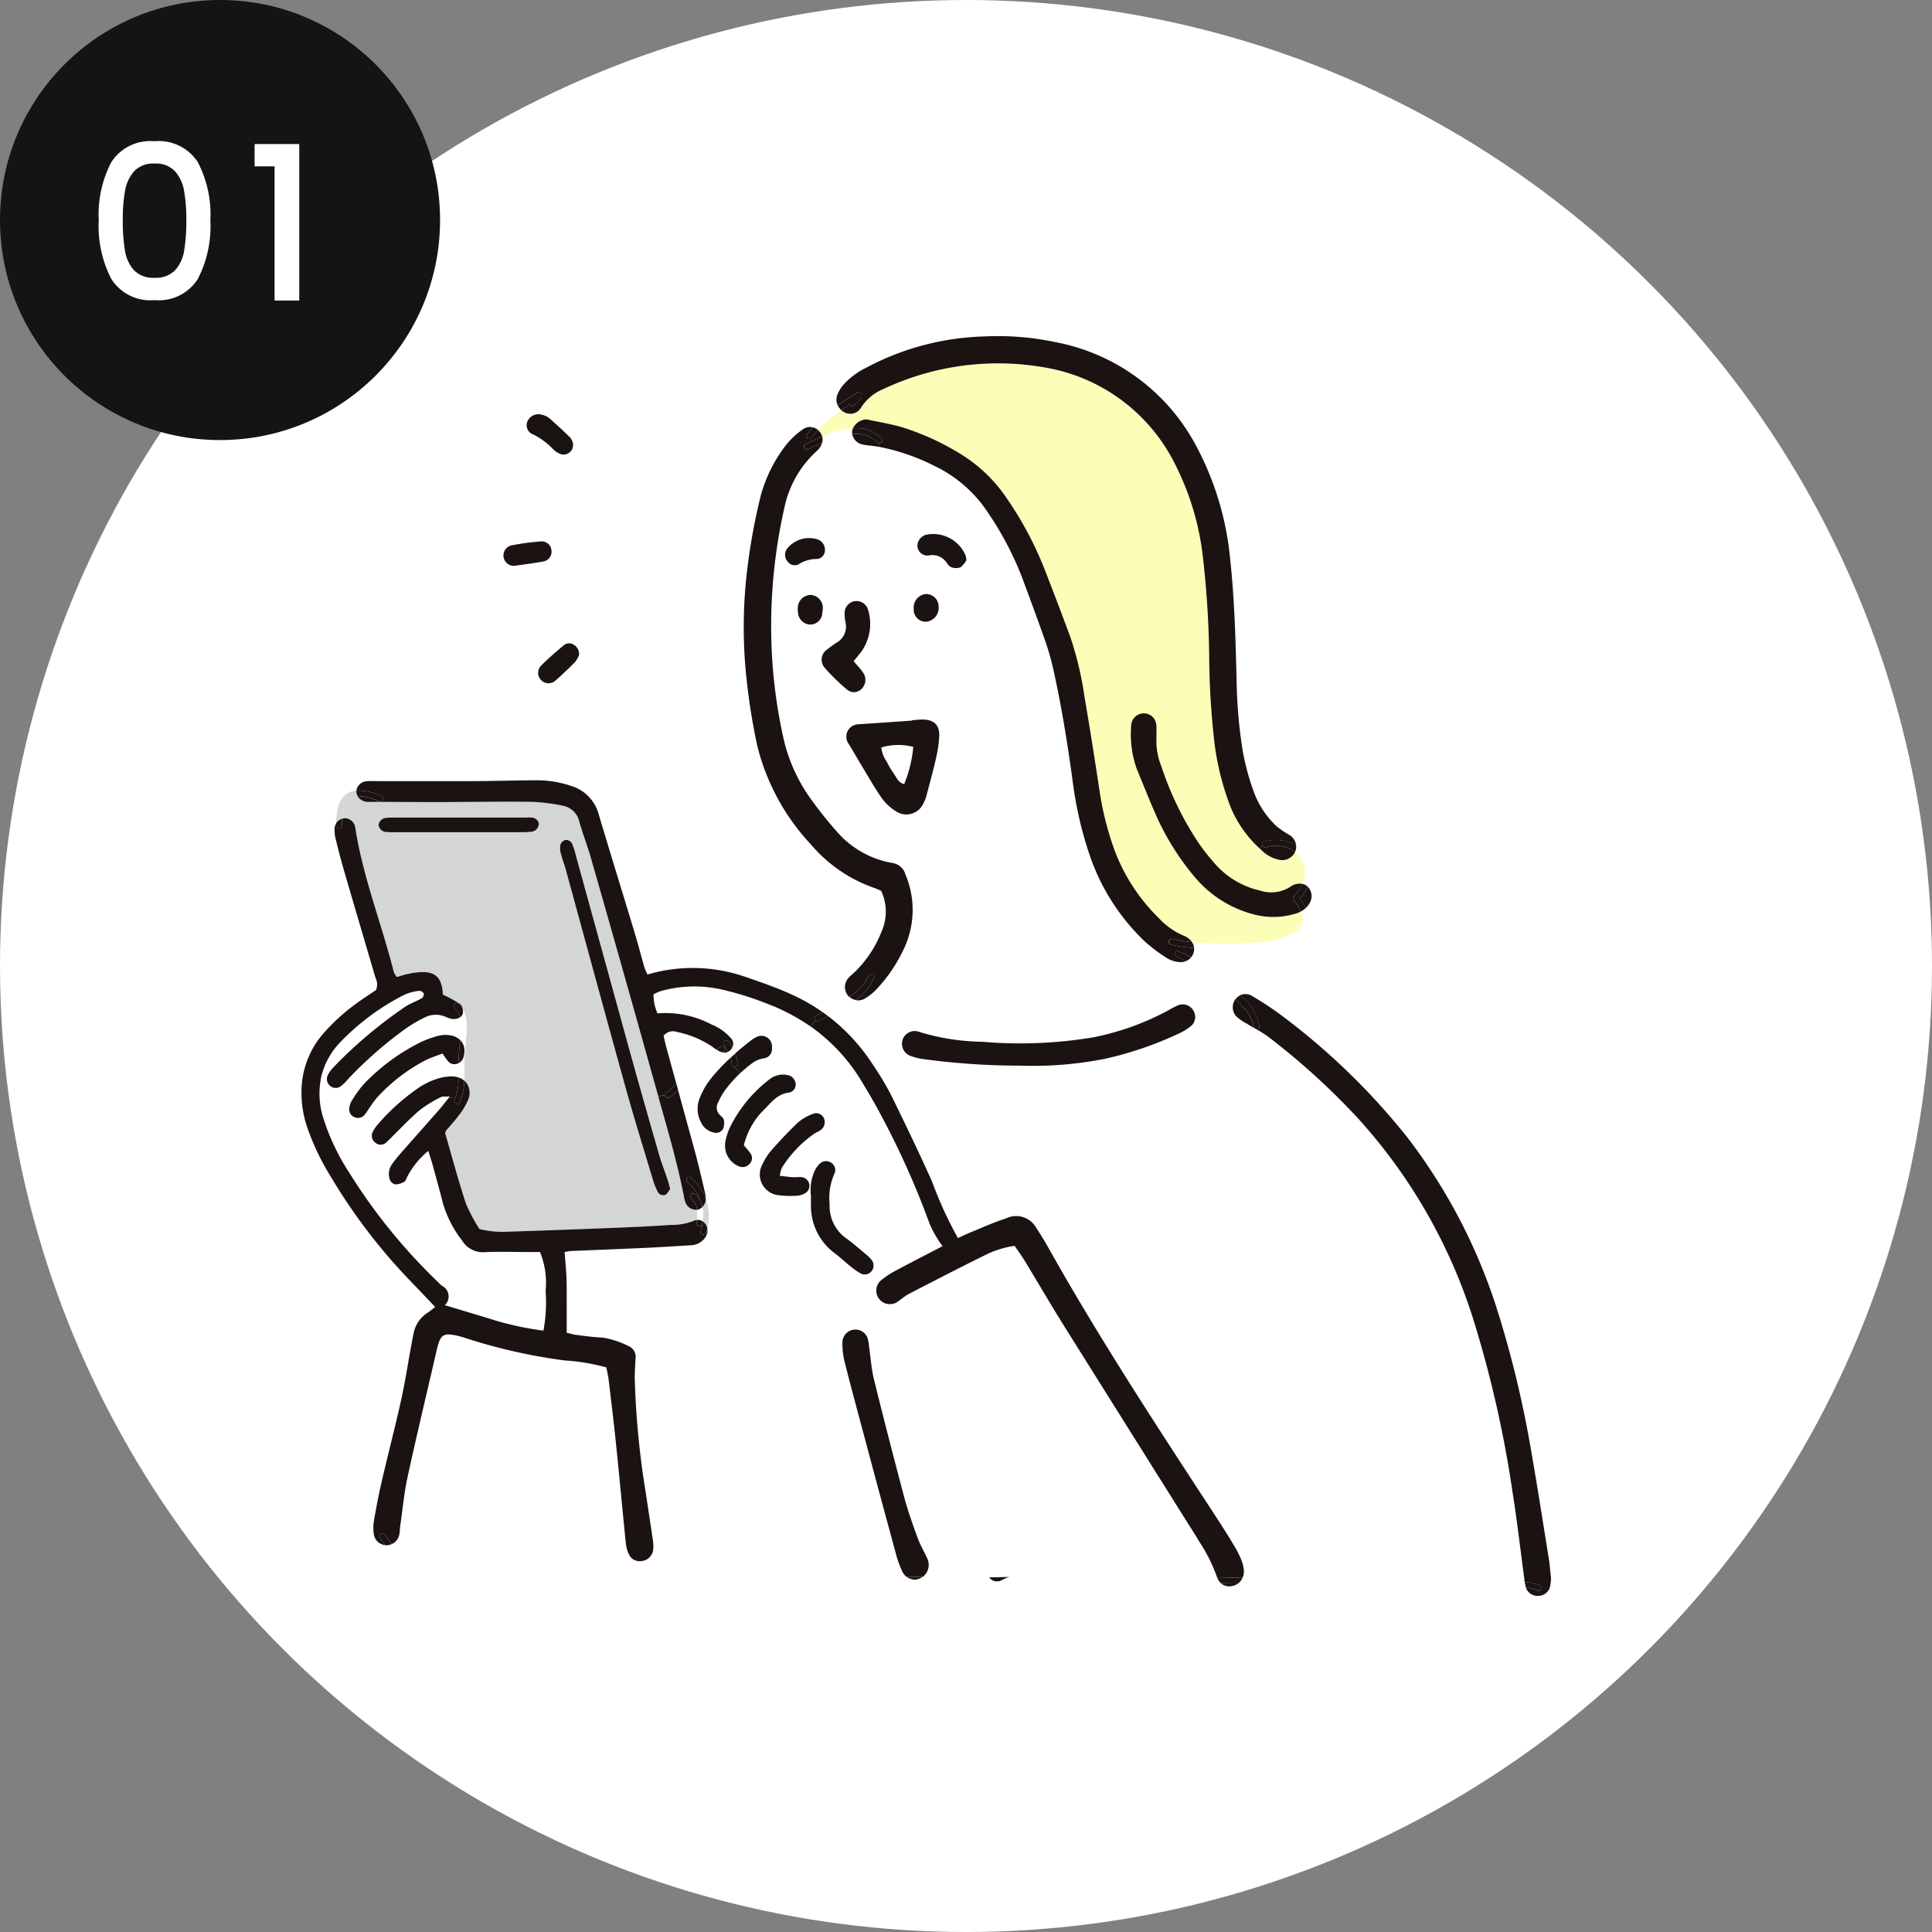 <svg xmlns="http://www.w3.org/2000/svg" xmlns:xlink="http://www.w3.org/1999/xlink" width="180" height="180" viewBox="0 0 180 180">
  <rect x="0" y="0" width="180" height="180" fill="#808080" stroke="none"/>
  <defs>
    <clipPath id="clip-path">
      <rect id="長方形_2010" data-name="長方形 2010" width="116.426" height="117.37" fill="none"/>
    </clipPath>
  </defs>
  <g id="グループ_7847" data-name="グループ 7847" transform="translate(-127.742 -5999)">
    <circle id="楕円形_51" data-name="楕円形 51" cx="90" cy="90" r="90" transform="translate(127.742 5999)" fill="#fff"/>
    <g id="グループ_7736" data-name="グループ 7736" transform="translate(155.825 6030.315)">
      <g id="グループ_7735" data-name="グループ 7735" clip-path="url(#clip-path)">
        <path id="パス_4359" data-name="パス 4359" d="M401.369,64.924a2.331,2.331,0,0,1,.132,2.346.991.991,0,0,0-.143-.023,1.489,1.489,0,0,0-.936.25,3.309,3.309,0,0,1-2.9.386,7.859,7.859,0,0,1-3.958-2.249,20.786,20.786,0,0,1-1.714-2.13,29.451,29.451,0,0,1-3.516-7.238,6.087,6.087,0,0,1-.444-2.554c0-.461,0-.8,0-1.133a1.346,1.346,0,0,0-.039-.285,1.143,1.143,0,0,0-1.135-.92,1.167,1.167,0,0,0-1.147.909,1.9,1.9,0,0,0-.047.428,9.658,9.658,0,0,0,.53,3.83c.663,1.6,1.29,3.21,2.006,4.781a24.257,24.257,0,0,0,3.326,5.214A10.677,10.677,0,0,0,397,70.115a7.086,7.086,0,0,0,3.842-.081,2.522,2.522,0,0,0,.505-.2,1.413,1.413,0,0,1-.362,1.778,7.1,7.1,0,0,1-3.765,1.1,29.828,29.828,0,0,1-4.7.057c-.435-.024-.88-.049-1.322-.088a1.645,1.645,0,0,0-.742-.582,6.657,6.657,0,0,1-2.346-1.647,17.366,17.366,0,0,1-4.19-6.5,28.69,28.69,0,0,1-1.328-5.314c-.446-2.95-.909-5.9-1.414-8.839a31.037,31.037,0,0,0-1.293-5.474c-.8-2.168-1.622-4.325-2.46-6.479a32.673,32.673,0,0,0-3.547-6.6,13.971,13.971,0,0,0-4.386-4.127,23.869,23.869,0,0,0-5.109-2.341c-1.141-.358-2.337-.538-3.508-.8a1.482,1.482,0,0,0-1.266.842,9.137,9.137,0,0,0-2.865.758,1.138,1.138,0,0,0-.24-.454,1.2,1.2,0,0,0-.136-.138,14.7,14.7,0,0,1,2.153-1.864,1.256,1.256,0,0,0,.254.181,1.166,1.166,0,0,0,1.622-.462,4.467,4.467,0,0,1,2.083-1.7,25.022,25.022,0,0,1,14.758-2.037,16.625,16.625,0,0,1,12.426,9.132,25.194,25.194,0,0,1,2.529,8.383,90.182,90.182,0,0,1,.607,9.214,74.139,74.139,0,0,0,.519,8.5,25.1,25.1,0,0,0,1.514,5.852,10.866,10.866,0,0,0,2.63,3.731c.073.072.149.143.223.213a3.309,3.309,0,0,0,1.63.885A1.326,1.326,0,0,0,400.8,64.3a2.72,2.72,0,0,1,.571.621" transform="translate(-308.226 -16.228)" fill="#fbfeb6"/>
        <path id="パス_4360" data-name="パス 4360" d="M402.9,282.2a12.1,12.1,0,0,1-.847,3.472c-.57-.146-.72-.64-.985-1.006a7.872,7.872,0,0,1-.654-1.11,2.706,2.706,0,0,1-.493-1.3,5.582,5.582,0,0,1,2.979-.053" transform="translate(-345.895 -243.923)" fill="#fff"/>
        <path id="パス_4361" data-name="パス 4361" d="M60.007,355.023a1.043,1.043,0,0,0,1.086.7,3.983,3.983,0,0,1-.014.951,1.024,1.024,0,0,0-.332.1,5.6,5.6,0,0,1-2.115.371c-1.729.12-3.461.2-5.193.267q-4.979.2-9.96.361a8.959,8.959,0,0,1-2.656-.242,15.074,15.074,0,0,1-1.268-2.382c-.72-2.188-1.313-4.417-1.932-6.548a1.067,1.067,0,0,1,.078-.235c.4-.48.832-.936,1.2-1.44a6.172,6.172,0,0,0,.875-1.472A1.556,1.556,0,0,0,39.4,343.7c.007-.226,0-.455,0-.692a19.084,19.084,0,0,1,.057-1.967l.024-.349c.085-1.2.373-2.6-.223-3.678a.724.724,0,0,0-.224-.449,14.87,14.87,0,0,0-1.624-.882c-.012-.15-.016-.292-.035-.432-.157-1.139-.655-1.637-1.774-1.671a6.694,6.694,0,0,0-1.421.174c-.363.068-.716.194-1.062.292a2.22,2.22,0,0,1-.272-.45c-1.141-4.519-2.9-8.872-3.6-13.507a1,1,0,0,0-1.017-.838.914.914,0,0,0-.209.041,2.389,2.389,0,0,1,.765-1.886,1.312,1.312,0,0,1,.671-.23,1.155,1.155,0,0,0,.932.543c.143.012.288,0,.432,0l.8,0c1.8.008,3.608.02,5.411.018,2.889-.005,5.779-.055,8.668-.022a17.171,17.171,0,0,1,2.854.354,1.922,1.922,0,0,1,1.574,1.5c.327,1.156.767,2.282,1.1,3.438q3.064,10.76,6.087,21.528c.057.205.115.411.173.617.867,3.081,1.772,6.156,2.39,9.3a3.384,3.384,0,0,0,.138.559m-1.42-1.254c-.1-.347-.162-.627-.253-.9-.258-.774-.561-1.536-.785-2.319q-1.433-4.987-2.827-9.984-2.466-8.887-4.9-17.784a7.053,7.053,0,0,0-.394-1.229.69.69,0,0,0-.569-.3.722.722,0,0,0-.492.432,1.691,1.691,0,0,0,.034.839c.127.512.326,1.005.465,1.514,1.856,6.764,3.688,13.534,5.567,20.291.811,2.915,1.71,5.8,2.581,8.7a6.474,6.474,0,0,0,.44,1.06.56.56,0,0,0,.755.2,2.325,2.325,0,0,0,.38-.523M46.112,320.3a.871.871,0,0,0,.239-.612.788.788,0,0,0-.45-.467,2,2,0,0,0-.711-.034q-3.094,0-6.19,0h0q-2.95,0-5.9,0c-.336,0-.674-.007-1.006.027a.774.774,0,0,0-.674.648.742.742,0,0,0,.65.661,6.358,6.358,0,0,0,.719.024q5.973,0,11.948,0a6.093,6.093,0,0,0,.86-.038.875.875,0,0,0,.516-.211" transform="translate(-24.231 -274.329)" fill="#d4d5d5"/>
        <path id="パス_4362" data-name="パス 4362" d="M14.323,459.465a.761.761,0,0,0-.07.22l-.536-.1a6.914,6.914,0,0,1,1.639-3.06,22.146,22.146,0,0,1,6.1-4.556,4.48,4.48,0,0,1,1.381-.366.524.524,0,0,1,.434.257.5.5,0,0,1-.205.44c-.5.286-1.063.47-1.536.79a42.142,42.142,0,0,0-6.719,5.675,2.825,2.825,0,0,0-.49.7" transform="translate(-11.863 -390.593)" fill="#fff"/>
        <path id="パス_4363" data-name="パス 4363" d="M13.152,473.948a.819.819,0,0,0,.334.808.806.806,0,0,0,.95,0,4.254,4.254,0,0,0,.615-.6,36.93,36.93,0,0,1,5.536-4.843,12.428,12.428,0,0,1,1.617-.942,2.26,2.26,0,0,1,1.955-.1,3.589,3.589,0,0,0,.54.195,1.337,1.337,0,0,0,.428.016.848.848,0,0,0,.4-.146,6.229,6.229,0,0,1,.032,2.11,1.732,1.732,0,0,0-1.021-.45,2.619,2.619,0,0,0-.994.054,9.442,9.442,0,0,0-1.618.574,19.015,19.015,0,0,0-5.309,3.89,10.427,10.427,0,0,0-1.177,1.62,1.7,1.7,0,0,0-.215.673.782.782,0,0,0,.462.816.8.8,0,0,0,.928-.169,5.12,5.12,0,0,0,.417-.578,10.359,10.359,0,0,1,.854-1.151,16.425,16.425,0,0,1,4.433-3.391c.5-.253,1.048-.42,1.587-.632.195.272.32.47.469.648a.783.783,0,0,0,.886.312.964.964,0,0,0,.127-.053c-.007.162-.009.323-.008.485,0,.284.011.559.012.832a1.992,1.992,0,0,0-.625-.1,4.709,4.709,0,0,0-1.545.29,6.828,6.828,0,0,0-1.543.777,20.047,20.047,0,0,0-3.851,3.47,3.18,3.18,0,0,0-.458.728.8.8,0,0,0,.274.905.749.749,0,0,0,.935.059,7.127,7.127,0,0,0,.62-.594c.862-.837,1.686-1.722,2.6-2.5a11.713,11.713,0,0,1,1.959-1.2c.168-.093.416-.038.835-.062l-.078.1c-.385.481-.654.835-.946,1.168-1.175,1.339-2.363,2.667-3.538,4.007a12.439,12.439,0,0,0-.809,1.014,1.541,1.541,0,0,0-.251,1.37.678.678,0,0,0,.608.539,1.728,1.728,0,0,0,.773-.255c.108-.057.173-.228.223-.361a7.616,7.616,0,0,1,2.009-2.507c.178.573.3.933.4,1.3.33,1.206.667,2.411.973,3.624a10.568,10.568,0,0,0,1.783,3.439,2.248,2.248,0,0,0,2.068,1.074c1.248-.065,2.5-.015,3.754-.015h1.425a7.569,7.569,0,0,1,.524,3.608,14.35,14.35,0,0,1-.205,3.712,27.171,27.171,0,0,1-4.585-.977c-1.513-.467-3.03-.916-4.6-1.389a1.111,1.111,0,0,0-.286-1.818,3.109,3.109,0,0,1-.312-.3,52.7,52.7,0,0,1-8.273-10.173,20.847,20.847,0,0,1-2.471-5.2,7.533,7.533,0,0,1-.169-3.815Z" transform="translate(-10.763 -404.855)" fill="#fff"/>
        <path id="パス_4364" data-name="パス 4364" d="M85.535,709.692l-.005.339c-1.794-.028-3.589-.02-5.384.047-2.137.081-4.273.179-6.412.151-1.563-.019-3.126-.155-4.689-.215-2.26-.084-4.987-.226-6.618-1.921a1.218,1.218,0,0,0,.671-.82c.066-.278.058-.573.1-.858.22-1.524.361-3.065.686-4.566.815-3.762,1.716-7.5,2.583-11.254.086-.374.163-.753.277-1.12.251-.815.536-1,1.381-.862a8.067,8.067,0,0,1,1.256.326,51.468,51.468,0,0,0,9.14,2.053,19.082,19.082,0,0,1,3.877.647c.073.374.166.742.211,1.117.235,1.959.477,3.917.679,5.882.32,3.111.605,6.227.924,9.34a3.208,3.208,0,0,0,.3,1.1,1.085,1.085,0,0,0,1.024.615m-4.263-7.851a1.02,1.02,0,0,0,1.048-1.111c-.112-.158-.244-.509-.5-.667a4.23,4.23,0,0,0-1.324-.534c-1.78-.392-3.572-.732-5.356-1.107-2.3-.482-4.7-.217-6.954-1.027a.946.946,0,0,0-1.008.4.919.919,0,0,0,.109,1.187,2.886,2.886,0,0,0,1.121.585,12.707,12.707,0,0,0,2,.213,39.324,39.324,0,0,1,10.308,1.9,2.613,2.613,0,0,0,.55.155" transform="translate(-53.993 -595.557)" fill="#fff"/>
        <path id="パス_4365" data-name="パス 4365" d="M204.745,465.835a4.4,4.4,0,0,0-.3,2.242c0,.4-.005.642,0,.882a5.472,5.472,0,0,0,2.242,4.466c.5.371.952.808,1.44,1.2a7.328,7.328,0,0,0,.94.659.812.812,0,0,0,1.033-.219.834.834,0,0,0-.024-1.062,3.822,3.822,0,0,0-.516-.5c-.592-.492-1.167-1.007-1.789-1.455a3.691,3.691,0,0,1-1.593-3.219,5.657,5.657,0,0,1,.432-2.814.776.776,0,0,0-.25-1.017.837.837,0,0,0-1.064.03,2.287,2.287,0,0,0-.557.806m-.855,1.972a.775.775,0,0,0,.4-.844.807.807,0,0,0-.682-.654c-.281-.037-.573.02-.859,0-.366-.022-.732-.074-1.194-.125a2.688,2.688,0,0,1,.181-.753,11.045,11.045,0,0,1,3.054-3.2c.157-.107.349-.163.5-.271a.911.911,0,0,0,.37-1.127.794.794,0,0,0-1.083-.407,4.572,4.572,0,0,0-1.349.789c-.867.823-1.686,1.7-2.479,2.6a5.621,5.621,0,0,0-.844,1.328,1.943,1.943,0,0,0,1.454,2.835,9.072,9.072,0,0,0,1.859.05,1.659,1.659,0,0,0,.67-.223m-3.36-10.562a12.658,12.658,0,0,0-3.622,4.419,5.559,5.559,0,0,0-.435,1.365,2.091,2.091,0,0,0,1.2,2.248.875.875,0,0,0,1.052-.195.755.755,0,0,0,.045-1.043c-.159-.234-.358-.442-.57-.7a6.975,6.975,0,0,1,1.683-3.114c.751-.705,1.336-1.653,2.522-1.793a.756.756,0,0,0,.62-.847.907.907,0,0,0-.735-.783,2.04,2.04,0,0,0-1.757.443m-4.261,4.543a1.439,1.439,0,0,0,.063-.81c-.027-.162-.209-.311-.344-.443a.94.94,0,0,1-.188-1.182,6.959,6.959,0,0,1,.628-1.123,11.9,11.9,0,0,1,1.431-1.607,12.22,12.22,0,0,1,.993-.833,2.481,2.481,0,0,1,1.144-.539.875.875,0,0,0,.817-.993.987.987,0,0,0-1.452-.99,2.348,2.348,0,0,0-.486.3c-.513.395-1.014.8-1.5,1.228a5.321,5.321,0,0,0-.262-.562.743.743,0,0,0-.082-.824,4.781,4.781,0,0,0-1.86-1.332,9.123,9.123,0,0,0-5.017-1.027,4.243,4.243,0,0,1-.373-1.783,5.446,5.446,0,0,1,.647-.286,11.533,11.533,0,0,1,5.851-.122,28.974,28.974,0,0,1,4.258,1.355,18.179,18.179,0,0,1,3.84,2.032,16.936,16.936,0,0,1,4.854,5.248c.569.95,1.14,1.9,1.653,2.88a77.311,77.311,0,0,1,4.608,10.264,9.663,9.663,0,0,0,.809,1.514c.105.188.245.358.4.588-1.5.782-2.914,1.5-4.312,2.253a7.8,7.8,0,0,0-1.331.859,1.263,1.263,0,1,0,1.551,1.991c.322-.209.609-.478.948-.654,2.352-1.213,4.7-2.433,7.077-3.6a8.907,8.907,0,0,1,2.785-.88c.331.489.67.951.969,1.44,1.224,2.017,2.409,4.058,3.658,6.057q5.738,9.187,11.513,18.351c.359.57.729,1.133,1.069,1.717a15.279,15.279,0,0,1,1.616,3.214c.011.034.022.067.034.1-6.388-.143-12.779-.235-19.164-.039-.057,0-.112,0-.169,0a17.743,17.743,0,0,1,2.3-.555c3.107-.659,6.168-1.479,9.2-2.419a8.4,8.4,0,0,0,1.078-.4.928.928,0,0,0,.551-.933.918.918,0,0,0-1.089-.877,7.193,7.193,0,0,0-1.247.346,66.94,66.94,0,0,1-8.753,2.4c-.659.131-1.32.268-1.975.416a9.721,9.721,0,0,0-1.108.315,2.28,2.28,0,0,0-.624.353,1.038,1.038,0,0,0-.3,1.293.92.92,0,0,0,.068.11c-2.068.031-4.135.017-6.2-.03a1.4,1.4,0,0,0,.44-1.736c-.3-.654-.665-1.28-.91-1.953-.446-1.217-.883-2.442-1.217-3.693q-1.467-5.5-2.835-11.026c-.239-.971-.3-1.988-.446-2.984a5.308,5.308,0,0,0-.139-.845,1.21,1.21,0,0,0-2.353.3,6.86,6.86,0,0,0,.193,1.848c.585,2.329,1.216,4.647,1.837,6.968q1.455,5.428,2.925,10.853a9.487,9.487,0,0,0,.625,1.759,1.441,1.441,0,0,0,.367.47c-5.68-.163-11.358-.536-17.031-.816-2.595-.128-5.19-.247-7.785-.288l.005-.339a1.5,1.5,0,0,0,.186-.011,1.213,1.213,0,0,0,1.043-1.044,3.349,3.349,0,0,0-.023-.862c-.22-1.524-.461-3.045-.686-4.569a79.065,79.065,0,0,1-1.008-10.485c-.008-.623.041-1.248.069-1.872a1.09,1.09,0,0,0-.636-1.192,8.421,8.421,0,0,0-2.448-.8c-.816-.026-1.629-.148-2.442-.246-.27-.032-.535-.118-.882-.2,0-.878,0-1.691,0-2.5,0-.867.011-1.734-.022-2.6-.031-.8-.113-1.591-.176-2.426.276-.041.461-.084.647-.092,2.357-.1,4.714-.192,7.072-.3,1.347-.062,2.691-.161,4.038-.232a1.678,1.678,0,0,0,1.344-.73,1.134,1.134,0,0,0,.2-.8,4.859,4.859,0,0,0-.147-2.769c0-.031,0-.062,0-.095a3.117,3.117,0,0,0-.089-.569c-.292-1.217-.563-2.438-.89-3.646q-.788-2.92-1.6-5.836c.628-.555,1.248-1.119,1.874-1.675.443-.392.889-.781,1.341-1.159a4.447,4.447,0,0,1,.906-.685.826.826,0,0,0,.519-.053,3.873,3.873,0,0,1,.231.547,18.192,18.192,0,0,0-1.822,1.937,6.9,6.9,0,0,0-1.11,2,2.643,2.643,0,0,0,.188,2.088,1.677,1.677,0,0,0,1.2.942.731.731,0,0,0,.86-.366m32.32,23.551a.968.968,0,0,0,.767-1.065c-.061-.52-.546-.9-1.312-.876-.386.113-.944.253-1.487.439q-4.288,1.471-8.57,2.962a8.587,8.587,0,0,1-2.507.612,2.048,2.048,0,0,0-.815.249,1.011,1.011,0,0,0-.547,1.2.938.938,0,0,0,1.15.62,18.576,18.576,0,0,0,2.241-.524c3.7-1.19,7.389-2.407,11.08-3.619M207.925,500a.891.891,0,0,0-.523-1.066,4.931,4.931,0,0,0-1.4-.28c-3.461-.13-6.923-.234-10.384-.342a5.293,5.293,0,0,0-.865.027,1,1,0,0,0-.85.858.971.971,0,0,0,.667,1,4.84,4.84,0,0,0,1.136.138c1.828.046,3.655.074,4.843.1,2.371.1,4.1.177,5.83.25a5.577,5.577,0,0,0,.72.011.932.932,0,0,0,.825-.694m-4.46-15.223a.8.8,0,0,0,.485-.812.9.9,0,0,0-.625-.868,5.413,5.413,0,0,0-.994-.093q-2.8-.1-5.6-.194c-.574-.02-1.148-.045-1.722-.05a2.9,2.9,0,0,0-.711.068,1.016,1.016,0,0,0-.75.943.993.993,0,0,0,.77.92,4.642,4.642,0,0,0,.856.054c1.2.005,2.392,0,3.588,0v.126c1.2.038,2.392.095,3.588.105a3.186,3.186,0,0,0,1.11-.2" transform="translate(-156.979 -387.954)" fill="#fff"/>
        <path id="パス_4366" data-name="パス 4366" d="M360.818,116.429a2.448,2.448,0,0,0,1.225.349,1.218,1.218,0,0,0,.5-.09,20.577,20.577,0,0,1,3.319,2.375c.446.37.878.758,1.289,1.168a1.28,1.28,0,0,0,.112,1.637,5.183,5.183,0,0,0,.946.642c.22.136.444.265.67.393a.278.278,0,0,0,.259.147,9.6,9.6,0,0,1,1.155.742,66.1,66.1,0,0,1,8.319,7.578,50.321,50.321,0,0,1,10.69,18.639,105.752,105.752,0,0,1,3.674,16.168c.424,2.66.728,5.339,1.087,8.009.015.116.027.232.042.349-.7-.076-1.41-.086-2.114-.1-1.937-.031-3.877.02-5.815.019-4.451,0-8.9-.093-13.35-.193q-2.5-.057-5.01-.118a1.452,1.452,0,0,0,.124-.713,3.209,3.209,0,0,0-.243-.973,9.731,9.731,0,0,0-.65-1.287q-.78-1.3-1.609-2.571c-5.453-8.341-10.93-16.668-15.8-25.372-.188-.335-.392-.662-.595-.99-.125-.205-.251-.412-.393-.605a2.156,2.156,0,0,0-2.868-.977c-1.1.35-2.151.831-3.219,1.266-.436.177-.859.386-1.263.57a36.81,36.81,0,0,1-2.415-5.281c-1.227-2.718-2.514-5.41-3.832-8.086a27.535,27.535,0,0,0-1.711-2.842,17.837,17.837,0,0,0-4.126-4.466,15.971,15.971,0,0,0,2.545-1.5,1.191,1.191,0,0,0,.833-.124,4.854,4.854,0,0,0,1.124-.889,14.188,14.188,0,0,0,2.51-3.685,8.447,8.447,0,0,0,.19-7,1.487,1.487,0,0,0-1.219-1.078,8.844,8.844,0,0,1-5.18-2.929,37.7,37.7,0,0,1-2.426-3.046,15.437,15.437,0,0,1-2.569-5.763,47.894,47.894,0,0,1-1.091-8.586,50.085,50.085,0,0,1,1.2-12.765,9.865,9.865,0,0,1,2.818-5.108,4.844,4.844,0,0,0,.411-.405,1.438,1.438,0,0,0,.285-.551,9.029,9.029,0,0,1,2.808-.8,1.212,1.212,0,0,0,1.023.978,6.641,6.641,0,0,0,.715.1c.234.027.466.059.7.1a19.645,19.645,0,0,1,5.193,1.774,12.313,12.313,0,0,1,5.047,4.412,29.925,29.925,0,0,1,3.2,6.131c.7,1.9,1.409,3.789,2.076,5.7a23.759,23.759,0,0,1,.761,2.631c.773,3.43,1.329,6.9,1.807,10.381a35.3,35.3,0,0,0,1.649,7.161,20.017,20.017,0,0,0,5.014,7.835,14.464,14.464,0,0,0,2.183,1.645m26.047,53.931a.853.853,0,0,0,.215-.928.886.886,0,0,0-.727-.619,3.482,3.482,0,0,0-.428-.02H381.32v-.038c-.432,0-.866-.018-1.3,0q-4.6.209-9.2.432a1.617,1.617,0,0,0-.561.1,1.927,1.927,0,0,0-.593.388,1.03,1.03,0,0,0-.153,1.317.849.849,0,0,0,1.124.371,5.144,5.144,0,0,1,1.694-.253c.478-.031.958-.065,1.435-.1a48.7,48.7,0,0,1,9.771-.209,16.935,16.935,0,0,0,2.159.033,1.529,1.529,0,0,0,1.167-.473m-.873-18.057a1,1,0,0,0-.728-.96,3.29,3.29,0,0,0-.855-.086c-1.058.011-2.115.028-3.173.062q-7.5.241-14.994.493-2.74.091-5.479.188a4.87,4.87,0,0,0-.717.057.991.991,0,0,0-.865.991,1.016,1.016,0,0,0,.928.946,6.975,6.975,0,0,0,1.151-.007c3.746-.17,7.493-.344,11.1-.512,4.128-.076,8.119-.15,12.109-.226a4.229,4.229,0,0,0,.717-.047,1,1,0,0,0,.8-.9m-8.644-15.483a.868.868,0,0,0,.558-.917.88.88,0,0,0-.574-.769,2.769,2.769,0,0,0-.845-.145c-1.394-.068-2.789-.166-4.185-.173q-14.306-.069-28.611-.1c-.24,0-.482,0-.721.012a2.06,2.06,0,0,0-.428.059,1.171,1.171,0,0,0-.843,1.2c.055.531.488.838,1.156.809.577-.027,1.154-.085,1.729-.089q7.586-.063,15.173-.107c0-.039,0-.077,0-.115q8.3.241,16.607.474a3.03,3.03,0,0,0,.983-.136m-14.392-14.043a1.1,1.1,0,0,0,.305-1.424,1.138,1.138,0,0,0-1.471-.542,8.542,8.542,0,0,0-.894.462,24.656,24.656,0,0,1-7.027,2.515,41.193,41.193,0,0,1-10.349.407,20.757,20.757,0,0,1-5.819-.913,1.19,1.19,0,0,0-1.593.819,1.208,1.208,0,0,0,.874,1.449,5.108,5.108,0,0,0,1.117.266,67.255,67.255,0,0,0,9,.606,34.344,34.344,0,0,0,7.943-.65,33.017,33.017,0,0,0,6.8-2.329,5.286,5.286,0,0,0,1.106-.667M342.089,79.324a3.569,3.569,0,0,0-.07-.421,3.289,3.289,0,0,0-3.634-1.955,1.108,1.108,0,0,0-.865,1.021.933.933,0,0,0,1.064.919,1.613,1.613,0,0,1,1.718.759.846.846,0,0,0,.435.357,1.249,1.249,0,0,0,.816-.018,2.256,2.256,0,0,0,.535-.662m-2.536,16.457c.057-1.086-.461-1.593-1.557-1.6-.335,0-.671.046-1.008.072,0,.011,0,.023,0,.034l-4.748.324a2.855,2.855,0,0,0-.286.02,1.148,1.148,0,0,0-.827,1.834c.353.569.678,1.155,1.025,1.726.671,1.11,1.306,2.245,2.045,3.31a4.616,4.616,0,0,0,1.363,1.254,1.733,1.733,0,0,0,2.48-.686,3.335,3.335,0,0,0,.324-.8c.311-1.16.625-2.321.892-3.492a11.587,11.587,0,0,0,.294-1.994m-.051-12.1a1.175,1.175,0,0,0-1.167-1.2,1.264,1.264,0,0,0-1.154,1.389,1.117,1.117,0,0,0,1.147,1.2,1.3,1.3,0,0,0,1.174-1.385m-7.309,4.306a4.469,4.469,0,0,0,.758-3.957,1.11,1.11,0,0,0-2.2.235,3.9,3.9,0,0,0,.084.858,1.72,1.72,0,0,1-.8,1.86,10.573,10.573,0,0,0-.935.671,1.138,1.138,0,0,0-.228,1.667,18.618,18.618,0,0,0,2.156,2.1.989.989,0,0,0,1.413-.245,1.152,1.152,0,0,0,.051-1.348c-.239-.351-.542-.661-.9-1.1.246-.3.421-.53.608-.746m-3.285-9.575a1.024,1.024,0,0,0-.646-1.01,2.619,2.619,0,0,0-2.917.9.968.968,0,0,0,.113,1.183.8.8,0,0,0,1.031.207,3.091,3.091,0,0,1,1.733-.478.817.817,0,0,0,.685-.8m-.249,5.852c.026-.142.036-.286.049-.382a1.207,1.207,0,0,0-1.118-1.316,1.23,1.23,0,0,0-1.21,1.2,1.989,1.989,0,0,0,.018.43,1.191,1.191,0,0,0,1.109,1.132,1.122,1.122,0,0,0,1.154-1.059" transform="translate(-280.133 -58.454)" fill="#fff"/>
        <path id="パス_4367" data-name="パス 4367" d="M676.313,508.955a1.131,1.131,0,0,1-1.024.877,1.163,1.163,0,0,1-1.232-.758,2.46,2.46,0,0,1,1.014.258.27.27,0,0,0,.273-.466,3.221,3.221,0,0,0-1.243-.3c-.051-.007-.1-.012-.155-.016-.015-.116-.027-.232-.042-.349-.359-2.67-.663-5.349-1.087-8.009a105.744,105.744,0,0,0-3.674-16.168,50.322,50.322,0,0,0-10.691-18.639,66.078,66.078,0,0,0-8.318-7.578,9.583,9.583,0,0,0-1.155-.742.244.244,0,0,0,.254-.261,4.736,4.736,0,0,0-1.8-2.927,1.18,1.18,0,0,1,1.181.111,28.741,28.741,0,0,1,2.415,1.575,63.648,63.648,0,0,1,11.932,11.49,52.277,52.277,0,0,1,8.393,16.034,98.2,98.2,0,0,1,3.185,13.178c.589,3.365,1.113,6.741,1.655,10.112.092.57.131,1.148.207,1.824a5.685,5.685,0,0,1-.09.757" transform="translate(-559.977 -392.467)" fill="#1a1311"/>
        <path id="パス_4368" data-name="パス 4368" d="M843.841,859.33a3.221,3.221,0,0,1,1.243.3.27.27,0,0,1-.273.466,2.463,2.463,0,0,0-1.014-.258.172.172,0,0,1-.009-.024,2.676,2.676,0,0,1-.1-.5c.051,0,.1.009.155.016" transform="translate(-729.717 -743.234)" fill="#1a1311"/>
        <path id="パス_4372" data-name="パス 4372" d="M689.268,379.734a1.24,1.24,0,0,1,.2,1.493,1.981,1.981,0,0,1-.386.5,5.176,5.176,0,0,0-.558-.9,4.122,4.122,0,0,0,.742-1.094" transform="translate(-595.517 -328.438)" fill="#1a1311"/>
        <path id="パス_4374" data-name="パス 4374" d="M684.52,379.2a5.169,5.169,0,0,1,.558.9,2,2,0,0,1-.447.315,4.417,4.417,0,0,0-.659-1.047.274.274,0,0,1,0-.381,3.783,3.783,0,0,0,.815-1.137,1.034,1.034,0,0,1,.475.254,4.123,4.123,0,0,1-.742,1.094" transform="translate(-591.511 -326.812)" fill="#1a1311"/>
        <path id="パス_4375" data-name="パス 4375" d="M588.156,276.071a3.781,3.781,0,0,1-.814,1.137.274.274,0,0,0,0,.381,4.426,4.426,0,0,1,.659,1.047,2.531,2.531,0,0,1-.505.2,7.086,7.086,0,0,1-3.842.081,10.677,10.677,0,0,1-5.62-3.58,24.257,24.257,0,0,1-3.326-5.214c-.716-1.571-1.343-3.185-2.006-4.781a9.654,9.654,0,0,1-.529-3.83,1.9,1.9,0,0,1,.047-.428,1.167,1.167,0,0,1,1.147-.909,1.144,1.144,0,0,1,1.135.92,1.358,1.358,0,0,1,.039.285c.005.336,0,.673,0,1.133a6.087,6.087,0,0,0,.444,2.554A29.444,29.444,0,0,0,578.5,272.3a20.8,20.8,0,0,0,1.714,2.13,7.859,7.859,0,0,0,3.958,2.249,3.309,3.309,0,0,0,2.9-.386,1.489,1.489,0,0,1,.936-.25.984.984,0,0,1,.143.023" transform="translate(-494.88 -225.028)" fill="#1a1311"/>
        <path id="パス_4376" data-name="パス 4376" d="M663.923,352.048a1.326,1.326,0,0,1-1.483.715,3.311,3.311,0,0,1-1.631-.885c-.074-.07-.15-.142-.223-.213l.312-.174a.245.245,0,0,0,.282.1,3.017,3.017,0,0,1,2.742.461" transform="translate(-571.351 -303.974)" fill="#1a1311"/>
        <path id="パス_4377" data-name="パス 4377" d="M662.7,347.63a3.725,3.725,0,0,1,2.989.373,1.284,1.284,0,0,1-.068.517c-.011.031-.023.062-.037.092a3.017,3.017,0,0,0-2.742-.461.245.245,0,0,1-.282-.1.271.271,0,0,1,.139-.424" transform="translate(-573.014 -300.538)" fill="#1a1311"/>
        <path id="パス_4378" data-name="パス 4378" d="M663.354,857.28c-5.818-.03-11.632-.186-17.449-.316a1.336,1.336,0,0,0,.427-.531q2.507.059,5.01.118c4.45.1,8.9.189,13.35.193,1.938,0,3.878-.05,5.815-.019.7.011,1.413.022,2.114.1a2.705,2.705,0,0,0,.1.5.172.172,0,0,0,.01.024c-.274-.022-.547-.026-.788-.038-.754-.039-1.51-.051-2.265-.053-2.109,0-4.217.032-6.326.021" transform="translate(-558.653 -740.742)" fill="#fff"/>
        <path id="パス_4379" data-name="パス 4379" d="M657.2,477.241a.278.278,0,0,1-.259-.147l.259.147" transform="translate(-568.194 -412.646)" fill="#fff"/>
        <path id="パス_4380" data-name="パス 4380" d="M644.289,459.873a.272.272,0,0,0,.027.113c-.226-.128-.45-.257-.67-.393a5.2,5.2,0,0,1-.946-.642,1.281,1.281,0,0,1-.112-1.637c.253.25.5.509.731.778a3.253,3.253,0,0,1,.97,1.781" transform="translate(-555.574 -395.538)" fill="#1a1311"/>
        <path id="パス_4381" data-name="パス 4381" d="M644.877,455.731c-.234-.269-.478-.528-.731-.778.018-.024.038-.049.058-.072a1.278,1.278,0,0,1,.386-.3,4.736,4.736,0,0,1,1.8,2.927.243.243,0,0,1-.254.261l-.259-.147a.27.27,0,0,1-.027-.113,3.252,3.252,0,0,0-.97-1.781" transform="translate(-557.132 -393.177)" fill="#1a1311"/>
        <path id="パス_4382" data-name="パス 4382" d="M391.3,520.686a1.451,1.451,0,0,1-.124.713l-2.375-.054c-.012-.031-.023-.065-.034-.1a15.275,15.275,0,0,0-1.616-3.214c-.339-.584-.709-1.147-1.068-1.717q-5.759-9.175-11.513-18.351c-1.25-2-2.434-4.04-3.658-6.057-.3-.489-.638-.951-.969-1.44a8.909,8.909,0,0,0-2.785.88c-2.376,1.167-4.725,2.387-7.077,3.6-.339.176-.627.444-.948.654a1.263,1.263,0,1,1-1.551-1.991,7.791,7.791,0,0,1,1.331-.859c1.4-.748,2.81-1.471,4.312-2.253-.158-.23-.3-.4-.4-.588a9.671,9.671,0,0,1-.809-1.514,77.322,77.322,0,0,0-4.608-10.264c-.513-.981-1.085-1.93-1.653-2.88A16.937,16.937,0,0,0,350.9,470l.524-.522a.266.266,0,0,0,.286.022c.276-.139.567-.281.866-.431a17.838,17.838,0,0,1,4.125,4.466,27.507,27.507,0,0,1,1.712,2.842c1.318,2.676,2.606,5.368,3.832,8.086a36.81,36.81,0,0,0,2.415,5.281c.4-.184.827-.393,1.263-.57,1.069-.435,2.124-.916,3.219-1.266a2.156,2.156,0,0,1,2.868.977c.142.193.267.4.393.605.2.328.407.655.594.99,4.873,8.7,10.349,17.03,15.8,25.372q.831,1.268,1.609,2.571a9.735,9.735,0,0,1,.65,1.287,3.208,3.208,0,0,1,.243.973" transform="translate(-303.495 -405.708)" fill="#1a1311"/>
        <path id="パス_4383" data-name="パス 4383" d="M633.861,856.088a1.338,1.338,0,0,1-.427.531l-1.6-.035a1.334,1.334,0,0,1-.353-.55l2.375.054" transform="translate(-546.182 -740.397)" fill="#1a1311"/>
        <path id="パス_4384" data-name="パス 4384" d="M635.69,860.138a1.3,1.3,0,0,1-.549.232,1.2,1.2,0,0,1-1.047-.268l1.6.035" transform="translate(-548.439 -743.916)" fill="#1a1311"/>
        <path id="パス_4386" data-name="パス 4386" d="M613.988,431.067c.324.281.713.606,1.1.969a1.278,1.278,0,0,0-.386.3c-.02.023-.04.047-.058.072-.411-.411-.843-.8-1.289-1.168a20.583,20.583,0,0,0-3.319-2.375,1.227,1.227,0,0,0,.476-.347,21.506,21.506,0,0,1,3.477,2.553" transform="translate(-527.629 -370.628)" fill="#fff"/>
        <path id="パス_4387" data-name="パス 4387" d="M441.263,461.583a1.1,1.1,0,0,1-.305,1.424,5.286,5.286,0,0,1-1.106.667,33.02,33.02,0,0,1-6.8,2.329,34.345,34.345,0,0,1-7.943.65,67.253,67.253,0,0,1-9-.606,5.094,5.094,0,0,1-1.117-.266,1.207,1.207,0,0,1-.874-1.449,1.191,1.191,0,0,1,1.593-.819,20.746,20.746,0,0,0,5.819.913,41.182,41.182,0,0,0,10.349-.407A24.656,24.656,0,0,0,438.9,461.5a8.537,8.537,0,0,1,.894-.462,1.138,1.138,0,0,1,1.471.542" transform="translate(-358.134 -398.684)" fill="#1a1311"/>
        <path id="パス_4388" data-name="パス 4388" d="M604.078,424.754a1.228,1.228,0,0,1-.476.347c-.271-.145-.546-.277-.825-.392-.318-.131-.178-.654.143-.521a11.033,11.033,0,0,1,1.158.566" transform="translate(-521.197 -366.868)" fill="#1a1311"/>
        <path id="パス_4389" data-name="パス 4389" d="M600.575,416.542a12.27,12.27,0,0,1-2.167-.332.271.271,0,0,1,.143-.521,10.665,10.665,0,0,0,1.827.293c.008.011.015.022.021.032a1.126,1.126,0,0,1,.176.528" transform="translate(-517.406 -359.527)" fill="#1a1311"/>
        <path id="パス_4392" data-name="パス 4392" d="M476.178,855.774a5.781,5.781,0,0,0-.736.322.923.923,0,0,1-.432.111.9.9,0,0,1-.735-.389q.951-.014,1.9-.043" transform="translate(-410.208 -740.172)" fill="#1a1311"/>
        <path id="パス_4393" data-name="パス 4393" d="M481.053,855.026c6.386-.2,12.776-.1,19.164.039a1.333,1.333,0,0,0,.353.55q-3.791-.081-7.584-.125c-4.425-.045-8.844.027-13.268.109l0-.136a.921.921,0,0,0,.432-.111,5.8,5.8,0,0,1,.736-.322c.057,0,.112,0,.169,0" transform="translate(-414.914 -739.428)" fill="#fff"/>
        <path id="パス_4394" data-name="パス 4394" d="M429.394,138.809a2.256,2.256,0,0,1-.535.662,1.249,1.249,0,0,1-.816.018.846.846,0,0,1-.435-.357,1.613,1.613,0,0,0-1.718-.759.933.933,0,0,1-1.064-.919,1.107,1.107,0,0,1,.865-1.021,3.289,3.289,0,0,1,3.634,1.955,3.57,3.57,0,0,1,.07.421" transform="translate(-367.438 -117.939)" fill="#1a1311"/>
        <path id="パス_4395" data-name="パス 4395" d="M382.966,264.453c1.1.011,1.614.517,1.557,1.6a11.584,11.584,0,0,1-.294,1.994c-.266,1.171-.581,2.332-.892,3.492a3.335,3.335,0,0,1-.324.8,1.733,1.733,0,0,1-2.48.686,4.615,4.615,0,0,1-1.363-1.254c-.739-1.064-1.374-2.2-2.045-3.31-.347-.571-.673-1.158-1.025-1.726a1.148,1.148,0,0,1,.827-1.834,2.854,2.854,0,0,1,.286-.02l4.748-.324c0-.011,0-.023,0-.034.336-.026.673-.074,1.008-.072m-1.707,6.022a12.1,12.1,0,0,0,.847-3.472,5.581,5.581,0,0,0-2.979.053,2.707,2.707,0,0,0,.493,1.3,7.875,7.875,0,0,0,.654,1.11c.265.366.415.861.985,1.006" transform="translate(-325.103 -228.73)" fill="#1a1311"/>
        <path id="パス_4396" data-name="パス 4396" d="M423.468,177.872a1.175,1.175,0,0,1,1.167,1.2,1.3,1.3,0,0,1-1.174,1.385,1.117,1.117,0,0,1-1.147-1.2,1.264,1.264,0,0,1,1.154-1.389" transform="translate(-365.266 -153.844)" fill="#1a1311"/>
        <path id="パス_4397" data-name="パス 4397" d="M381.017,706.494a1.4,1.4,0,0,1-.44,1.736q-.756-.016-1.513-.038a1.439,1.439,0,0,1-.367-.47,9.488,9.488,0,0,1-.625-1.759q-1.479-5.422-2.925-10.853c-.621-2.321-1.252-4.639-1.837-6.968a6.866,6.866,0,0,1-.193-1.848,1.21,1.21,0,0,1,2.353-.3,5.328,5.328,0,0,1,.139.846c.144,1,.207,2.013.446,2.984q1.366,5.526,2.835,11.026c.334,1.251.771,2.476,1.217,3.693.246.673.613,1.3.91,1.953" transform="translate(-322.711 -592.615)" fill="#1a1311"/>
        <path id="パス_4398" data-name="パス 4398" d="M418.678,855.632a1.427,1.427,0,0,1-.18.111,1.2,1.2,0,0,1-1.333-.148c.5.015,1.009.027,1.513.038" transform="translate(-360.812 -740.016)" fill="#1a1311"/>
        <path id="パス_4399" data-name="パス 4399" d="M430.542,856.43c-2.559.047-5.118.028-7.676-.036l.007-.272a1.211,1.211,0,0,0,.557-.136,1.434,1.434,0,0,0,.18-.111c2.067.047,4.134.061,6.2.03a.9.9,0,0,0,.735.389l0,.136Z" transform="translate(-365.743 -740.26)" fill="#fff"/>
        <path id="パス_4400" data-name="パス 4400" d="M382.791,59.632a.278.278,0,0,0,.249-.461,3.246,3.246,0,0,0-2.673-.936,1.482,1.482,0,0,1,1.266-.842c1.171.261,2.367.44,3.508.8a23.867,23.867,0,0,1,5.109,2.341,13.973,13.973,0,0,1,4.386,4.127,32.673,32.673,0,0,1,3.547,6.6c.838,2.153,1.664,4.311,2.46,6.479a31.033,31.033,0,0,1,1.293,5.473c.505,2.94.969,5.888,1.414,8.839a28.691,28.691,0,0,0,1.328,5.314,17.365,17.365,0,0,0,4.19,6.5,6.657,6.657,0,0,0,2.346,1.647,1.646,1.646,0,0,1,.742.582,10.646,10.646,0,0,1-1.826-.293.27.27,0,0,0-.143.521,12.266,12.266,0,0,0,2.167.332,1.208,1.208,0,0,1-.286.87,11.093,11.093,0,0,0-1.158-.566c-.322-.132-.461.391-.143.522.28.115.554.247.825.392a1.219,1.219,0,0,1-.5.091,2.448,2.448,0,0,1-1.225-.349,14.456,14.456,0,0,1-2.183-1.645,20.018,20.018,0,0,1-5.014-7.835,35.3,35.3,0,0,1-1.649-7.161c-.478-3.482-1.035-6.952-1.807-10.381a23.756,23.756,0,0,0-.761-2.631c-.667-1.907-1.375-3.8-2.076-5.7a29.927,29.927,0,0,0-3.2-6.131,12.313,12.313,0,0,0-5.047-4.412,19.645,19.645,0,0,0-5.193-1.774Z" transform="translate(-328.984 -49.641)" fill="#1a1311"/>
        <path id="パス_4401" data-name="パス 4401" d="M381.653,68.587a6.638,6.638,0,0,1-.715-.1,1.212,1.212,0,0,1-1.023-.978,2.807,2.807,0,0,1,2.352.783.261.261,0,0,0,.134.078l-.053.316c-.23-.039-.462-.072-.7-.1" transform="translate(-328.595 -58.378)" fill="#1a1311"/>
        <path id="パス_4402" data-name="パス 4402" d="M356.76,578.218a.834.834,0,0,1,.024,1.062.812.812,0,0,1-1.033.219,7.31,7.31,0,0,1-.94-.659c-.488-.389-.94-.826-1.44-1.2a5.472,5.472,0,0,1-2.242-4.466c-.007-.241,0-.481,0-.882a4.4,4.4,0,0,1,.3-2.242,2.287,2.287,0,0,1,.557-.806.837.837,0,0,1,1.064-.03.776.776,0,0,1,.25,1.017,5.657,5.657,0,0,0-.432,2.814,3.691,3.691,0,0,0,1.593,3.219c.621.448,1.2.963,1.789,1.455a3.833,3.833,0,0,1,.516.5" transform="translate(-303.657 -492.172)" fill="#1a1311"/>
        <path id="パス_4403" data-name="パス 4403" d="M363.123,183.487a4.469,4.469,0,0,1-.758,3.957c-.186.216-.362.443-.608.746.362.435.665.744.9,1.1a1.152,1.152,0,0,1-.051,1.348.989.989,0,0,1-1.413.245,18.619,18.619,0,0,1-2.156-2.1,1.138,1.138,0,0,1,.228-1.667,10.573,10.573,0,0,1,.935-.671,1.719,1.719,0,0,0,.8-1.86,3.9,3.9,0,0,1-.084-.858,1.11,1.11,0,0,1,2.2-.235" transform="translate(-310.305 -157.906)" fill="#1a1311"/>
        <path id="パス_4404" data-name="パス 4404" d="M310.955,63.425c-.213.276.257.544.466.273.19-.247.393-.484.6-.712a1.194,1.194,0,0,1,.136.138,1.139,1.139,0,0,1,.24.454c-.562.234-1.087.489-1.543.715-.313.155-.039.621.272.467.37-.184.8-.4,1.267-.6a1.438,1.438,0,0,1-.285.551,4.844,4.844,0,0,1-.411.405,9.865,9.865,0,0,0-2.818,5.108,50.083,50.083,0,0,0-1.2,12.765,47.891,47.891,0,0,0,1.091,8.586,15.437,15.437,0,0,0,2.569,5.763,37.71,37.71,0,0,0,2.426,3.046,8.844,8.844,0,0,0,5.181,2.929,1.487,1.487,0,0,1,1.218,1.078,8.447,8.447,0,0,1-.19,7,14.187,14.187,0,0,1-2.51,3.685,4.853,4.853,0,0,1-1.124.889,1.191,1.191,0,0,1-.833.124,5.18,5.18,0,0,0,1.73-2.086c.134-.323-.39-.461-.521-.145a4.753,4.753,0,0,1-1.8,1.928,1.076,1.076,0,0,1-.141-.153,1.27,1.27,0,0,1,.068-1.6c.185-.219.424-.392.629-.593a10.647,10.647,0,0,0,2.45-3.708,4.561,4.561,0,0,0-.024-3.823c-.194-.082-.407-.19-.631-.267a13.577,13.577,0,0,1-5.891-4.032,20.754,20.754,0,0,1-5.006-9.153,59.133,59.133,0,0,1-.964-5.837,44.9,44.9,0,0,1-.082-9.806,55.952,55.952,0,0,1,1.343-7.674,13.476,13.476,0,0,1,2.359-4.758,7.279,7.279,0,0,1,1.571-1.466,1.1,1.1,0,0,1,.939-.188c-.2.223-.4.455-.585.7" transform="translate(-263.885 -54.225)" fill="#1a1311"/>
        <path id="パス_4405" data-name="パス 4405" d="M380.123,440.434a5.179,5.179,0,0,1-1.73,2.086,1.241,1.241,0,0,1-.586-.3,4.753,4.753,0,0,0,1.8-1.928c.131-.316.655-.178.521.145" transform="translate(-326.77 -380.659)" fill="#1a1311"/>
        <path id="パス_4406" data-name="パス 4406" d="M371.37,6.615a1.166,1.166,0,0,1-1.622.462,1.255,1.255,0,0,1-.254-.181c.265-.192.534-.377.8-.558a.282.282,0,0,0,.492.046c.208-.323.544-.428.607-.836.032-.216-.176-.444-.4-.305-.616.388-1.229.79-1.821,1.223a1.291,1.291,0,0,1-.042-1,3.4,3.4,0,0,1,.6-.973,6.989,6.989,0,0,1,2.074-1.54A24.8,24.8,0,0,1,382.726.033a26.1,26.1,0,0,1,6.743.53,18.791,18.791,0,0,1,13.059,9.6,27.9,27.9,0,0,1,3.211,10.71c.4,3.689.493,7.393.589,11.1a45.743,45.743,0,0,0,.562,6.611,22.593,22.593,0,0,0,1.1,4.028,8.227,8.227,0,0,0,2.091,3.076,8.813,8.813,0,0,0,1.189.8,1.321,1.321,0,0,1,.607.986,3.725,3.725,0,0,0-2.989-.373.271.271,0,0,0-.139.424l-.312.174a10.865,10.865,0,0,1-2.63-3.731,25.105,25.105,0,0,1-1.514-5.852,74.167,74.167,0,0,1-.519-8.5,90.19,90.19,0,0,0-.606-9.214,25.19,25.19,0,0,0-2.529-8.383A16.625,16.625,0,0,0,388.211,2.88a25.022,25.022,0,0,0-14.758,2.037,4.467,4.467,0,0,0-2.083,1.7" transform="translate(-319.201 0)" fill="#1a1311"/>
        <path id="パス_4407" data-name="パス 4407" d="M379.912,63.567a3.246,3.246,0,0,1,2.673.936.278.278,0,0,1-.249.461.262.262,0,0,1-.134-.078,2.806,2.806,0,0,0-2.352-.783,1.141,1.141,0,0,1-.008-.216,1.072,1.072,0,0,1,.069-.319" transform="translate(-328.531 -54.973)" fill="#1a1311"/>
        <path id="パス_4408" data-name="パス 4408" d="M362.694,456.007a15.964,15.964,0,0,1-2.545,1.5c-.162-.124-.326-.245-.493-.362a21.125,21.125,0,0,0,2.109-1.21c.114-.076.228-.154.343-.234a1.241,1.241,0,0,0,.586.3" transform="translate(-311.072 -394.145)" fill="#fff"/>
        <path id="パス_4410" data-name="パス 4410" d="M371.086,39.637c-.27.181-.539.366-.8.558a1.309,1.309,0,0,1-.316-.431c.592-.432,1.2-.835,1.821-1.223.222-.139.43.089.4.305-.062.408-.4.513-.607.836a.282.282,0,0,1-.492-.046" transform="translate(-319.989 -33.298)" fill="#1a1311"/>
        <path id="パス_4413" data-name="パス 4413" d="M336.649,139.331a1.024,1.024,0,0,1,.646,1.01.817.817,0,0,1-.685.8,3.092,3.092,0,0,0-1.733.478.8.8,0,0,1-1.031-.207.968.968,0,0,1-.113-1.183,2.619,2.619,0,0,1,2.916-.9" transform="translate(-288.521 -120.378)" fill="#1a1311"/>
        <path id="パス_4414" data-name="パス 4414" d="M322.161,536.449a.911.911,0,0,1-.37,1.127c-.155.108-.347.165-.5.271a11.042,11.042,0,0,0-3.054,3.2,2.686,2.686,0,0,0-.181.752c.462.051.828.1,1.194.126.286.017.578-.039.859,0a.807.807,0,0,1,.682.654.775.775,0,0,1-.4.844,1.66,1.66,0,0,1-.67.223,9.061,9.061,0,0,1-1.859-.05,1.943,1.943,0,0,1-1.453-2.835,5.622,5.622,0,0,1,.844-1.328c.793-.9,1.612-1.774,2.479-2.6a4.576,4.576,0,0,1,1.349-.789.794.794,0,0,1,1.083.407" transform="translate(-273.476 -463.564)" fill="#1a1311"/>
        <path id="パス_4415" data-name="パス 4415" d="M348.391,69.234a1.115,1.115,0,0,1,0,.581c-.466.205-.9.417-1.267.6-.311.154-.585-.312-.272-.467.455-.226.981-.481,1.543-.715" transform="translate(-299.875 -59.882)" fill="#1a1311"/>
        <path id="パス_4416" data-name="パス 4416" d="M344.642,179.848c-.012.1-.023.241-.049.382a1.122,1.122,0,0,1-1.154,1.059,1.192,1.192,0,0,1-1.109-1.132,1.989,1.989,0,0,1-.018-.43,1.23,1.23,0,0,1,1.21-1.2,1.207,1.207,0,0,1,1.118,1.316" transform="translate(-296.067 -154.415)" fill="#1a1311"/>
        <path id="パス_4417" data-name="パス 4417" d="M353.994,466.721c.215-.108.431-.216.646-.327.167.118.331.238.493.362-.3.15-.59.292-.866.431a.266.266,0,0,1-.286-.022.254.254,0,0,1,.014-.444" transform="translate(-306.056 -403.391)" fill="#1a1311"/>
        <path id="パス_4418" data-name="パス 4418" d="M349.167,63.211c-.211.228-.413.465-.6.712-.209.272-.679,0-.466-.273.185-.24.381-.473.585-.7a1.2,1.2,0,0,1,.485.257" transform="translate(-301.028 -54.45)" fill="#1a1311"/>
        <path id="パス_4420" data-name="パス 4420" d="M298.749,510.178a.756.756,0,0,1-.62.847c-1.186.139-1.771,1.087-2.522,1.793a6.975,6.975,0,0,0-1.683,3.114c.212.258.411.466.57.7a.755.755,0,0,1-.045,1.043.876.876,0,0,1-1.052.195,2.091,2.091,0,0,1-1.2-2.248,5.558,5.558,0,0,1,.435-1.365,12.661,12.661,0,0,1,3.622-4.419,2.04,2.04,0,0,1,1.757-.443.907.907,0,0,1,.735.784" transform="translate(-252.704 -440.547)" fill="#1a1311"/>
        <path id="パス_4421" data-name="パス 4421" d="M300.843,482.779a.987.987,0,0,1,1.452.99.875.875,0,0,1-.817.993,2.482,2.482,0,0,0-1.144.539,12.215,12.215,0,0,0-.993.833l-.515-.6a.242.242,0,0,0,.258-.261,3.005,3.005,0,0,0-.226-.964c.484-.426.985-.833,1.5-1.228a2.349,2.349,0,0,1,.486-.3" transform="translate(-258.459 -417.467)" fill="#1a1311"/>
        <path id="パス_4422" data-name="パス 4422" d="M276.621,498.541l.515.6a11.9,11.9,0,0,0-1.431,1.607,6.961,6.961,0,0,0-.628,1.123.94.94,0,0,0,.188,1.182c.135.132.317.281.344.443a1.44,1.44,0,0,1-.064.811.732.732,0,0,1-.86.366,1.677,1.677,0,0,1-1.2-.942,2.643,2.643,0,0,1-.188-2.088,6.9,6.9,0,0,1,1.11-2,18.185,18.185,0,0,1,1.822-1.937,2.161,2.161,0,0,1,.113.577.27.27,0,0,0,.282.261" transform="translate(-236.254 -430.471)" fill="#1a1311"/>
        <path id="パス_4423" data-name="パス 4423" d="M296.324,494.834a3.005,3.005,0,0,1,.226.965.242.242,0,0,1-.258.261.27.27,0,0,1-.282-.261,2.16,2.16,0,0,0-.113-.577c.141-.131.284-.259.428-.388" transform="translate(-255.925 -427.99)" fill="#1a1311"/>
        <path id="パス_4424" data-name="パス 4424" d="M294.583,490.674a5.309,5.309,0,0,1,.262.562c-.145.128-.288.257-.428.388a3.87,3.87,0,0,0-.231-.547.862.862,0,0,0,.328-.288.789.789,0,0,0,.069-.115" transform="translate(-254.446 -424.392)" fill="#fff"/>
        <path id="パス_4425" data-name="パス 4425" d="M291.4,486.815a7.214,7.214,0,0,0-.39-.67c-.189-.293.278-.565.467-.273.108.168.217.35.32.54a.773.773,0,0,1-.069.115.862.862,0,0,1-.328.288" transform="translate(-251.663 -420.13)" fill="#1a1311"/>
        <path id="パス_4426" data-name="パス 4426" d="M286.443,489.915c.324-.128.463.394.143.52l-.047.02-.038-.007a1.291,1.291,0,0,1-.393-.166c-.055-.035-.109-.072-.163-.11a3.011,3.011,0,0,1,.5-.258" transform="translate(-247.318 -423.718)" fill="#1a1311"/>
        <path id="パス_4427" data-name="パス 4427" d="M276.554,597.271a4.126,4.126,0,0,0,.02-.578,3.626,3.626,0,0,0-.058-.758,1.077,1.077,0,0,0,.322-.742,4.859,4.859,0,0,1,.147,2.769.974.974,0,0,0-.431-.692" transform="translate(-239.163 -514.792)" fill="#d4d5d5"/>
        <path id="パス_4428" data-name="パス 4428" d="M275.9,611.266q-.043.172-.1.34c-.112.328-.635.186-.52-.143a3.884,3.884,0,0,0,.19-.889.974.974,0,0,1,.431.692" transform="translate(-238.081 -528.095)" fill="#1a1311"/>
        <path id="パス_4429" data-name="パス 4429" d="M36.814,370.2c-.051.342.469.488.521.145.014-.089.026-.18.036-.273l.019.012a3.885,3.885,0,0,1-.19.889c-.115.33.408.471.52.143q.059-.168.1-.34a1.134,1.134,0,0,1-.2.8,1.678,1.678,0,0,1-1.344.729c-1.347.072-2.691.17-4.038.232-2.357.109-4.714.2-7.072.3-.186.008-.371.051-.647.092.062.835.145,1.629.176,2.426.032.866.019,1.733.022,2.6,0,.813,0,1.626,0,2.5.347.078.612.163.882.2.813.1,1.626.22,2.442.246a8.422,8.422,0,0,1,2.448.8,1.089,1.089,0,0,1,.636,1.191c-.028.624-.077,1.25-.069,1.872a79.066,79.066,0,0,0,1.008,10.485c.226,1.524.466,3.045.686,4.569a3.35,3.35,0,0,1,.023.862,1.212,1.212,0,0,1-1.043,1.044,1.469,1.469,0,0,1-.186.011,1.085,1.085,0,0,1-1.024-.615,3.209,3.209,0,0,1-.3-1.1c-.319-3.112-.6-6.229-.924-9.34-.2-1.964-.444-3.923-.679-5.882-.045-.376-.138-.743-.211-1.117a19.057,19.057,0,0,0-3.877-.647,51.465,51.465,0,0,1-9.14-2.053,8.094,8.094,0,0,0-1.256-.326c-.844-.139-1.129.047-1.381.862-.113.367-.19.746-.277,1.12-.867,3.75-1.768,7.492-2.583,11.254-.326,1.5-.466,3.042-.686,4.566-.041.285-.032.579-.1.858a1.218,1.218,0,0,1-.671.82,4.47,4.47,0,0,1-.651-.866.27.27,0,0,0-.466.273,5,5,0,0,0,.486.7,1.2,1.2,0,0,1-1.059-1.008,4.206,4.206,0,0,1,.014-1.289c.215-1.231.45-2.461.732-3.678.588-2.531,1.244-5.047,1.806-7.582.374-1.69.634-3.406.947-5.109.061-.331.122-.662.192-.99a2.949,2.949,0,0,1,1.312-1.992c.236-.15.447-.34.712-.543-.927-.971-1.807-1.9-2.7-2.829a52.739,52.739,0,0,1-7.03-9.322A22.489,22.489,0,0,1,.6,361.484a9.9,9.9,0,0,1-.558-4.258,8.3,8.3,0,0,1,2.033-4.693A18.959,18.959,0,0,1,5.653,349.4c.435-.3.878-.592,1.29-.869a1.344,1.344,0,0,0-.042-1.146c-.963-3.279-1.933-6.553-2.888-9.833-.3-1.016-.561-2.041-.816-3.068a3.717,3.717,0,0,1-.109-1,.981.981,0,0,1,.142-.48c0,.072,0,.142,0,.211a.27.27,0,0,0,.54,0c0-.2,0-.426.018-.655a.912.912,0,0,1,.209-.041,1,1,0,0,1,1.017.838c.706,4.635,2.463,8.989,3.6,13.507a2.219,2.219,0,0,0,.272.45c.346-.1.7-.224,1.062-.292a6.688,6.688,0,0,1,1.421-.174c1.118.034,1.617.532,1.774,1.671.019.14.023.282.035.432a14.84,14.84,0,0,1,1.624.882.724.724,0,0,1,.224.448,2.357,2.357,0,0,0-.339-.469c-.238-.255-.619.127-.382.382a1.976,1.976,0,0,1,.455.875.847.847,0,0,1-.4.146,1.336,1.336,0,0,1-.428-.016,3.582,3.582,0,0,1-.54-.195,2.26,2.26,0,0,0-1.955.1,12.428,12.428,0,0,0-1.617.942,36.94,36.94,0,0,0-5.536,4.843,4.254,4.254,0,0,1-.615.6.807.807,0,0,1-.95,0,.819.819,0,0,1-.334-.808.761.761,0,0,1,.07-.22,2.826,2.826,0,0,1,.49-.7,42.142,42.142,0,0,1,6.719-5.675c.473-.32,1.037-.5,1.536-.79a.5.5,0,0,0,.205-.44.524.524,0,0,0-.434-.257,4.483,4.483,0,0,0-1.381.366,22.146,22.146,0,0,0-6.1,4.556,6.914,6.914,0,0,0-1.639,3.06,7.533,7.533,0,0,0,.169,3.815,20.848,20.848,0,0,0,2.471,5.2,52.7,52.7,0,0,0,8.273,10.173,3.105,3.105,0,0,0,.312.3,1.111,1.111,0,0,1,.286,1.818c1.566.473,3.083.921,4.6,1.389a27.18,27.18,0,0,0,4.585.977,14.348,14.348,0,0,0,.205-3.712,7.569,7.569,0,0,0-.524-3.608H20.8c-1.252,0-2.506-.05-3.754.015a2.248,2.248,0,0,1-2.068-1.074,10.568,10.568,0,0,1-1.783-3.439c-.305-1.213-.643-2.418-.973-3.624-.1-.366-.226-.727-.4-1.3a7.616,7.616,0,0,0-2.009,2.507c-.05.132-.115.3-.223.361a1.728,1.728,0,0,1-.773.255.678.678,0,0,1-.608-.539,1.541,1.541,0,0,1,.251-1.37,12.445,12.445,0,0,1,.809-1.014c1.175-1.34,2.363-2.668,3.538-4.007.292-.334.561-.688.946-1.168l.569.078c-.018.042-.036.084-.055.126-.145.315.32.589.466.273a5.069,5.069,0,0,0,.443-2.051,1.556,1.556,0,0,1,.371,1.757,6.172,6.172,0,0,1-.875,1.472c-.366.5-.8.96-1.2,1.44a1.066,1.066,0,0,0-.078.235c.619,2.13,1.212,4.359,1.932,6.548a15.075,15.075,0,0,0,1.268,2.382,8.96,8.96,0,0,0,2.656.242q4.981-.16,9.96-.361c1.732-.068,3.464-.147,5.193-.267a5.6,5.6,0,0,0,2.115-.371,1.024,1.024,0,0,1,.332-.1c-.011.086-.022.17-.034.249" transform="translate(0 -287.6)" fill="#1a1311"/>
        <path id="パス_4430" data-name="パス 4430" d="M276.36,600.684a3.626,3.626,0,0,1,.058.758,4.655,4.655,0,0,0-.082-.736l.024-.022" transform="translate(-239.007 -519.541)" fill="#fff"/>
        <path id="パス_4431" data-name="パス 4431" d="M272.776,602.026a3.983,3.983,0,0,0,.014-.951.236.236,0,0,0,.043-.007.975.975,0,0,0,.424-.224,4.654,4.654,0,0,1,.082.736,5.569,5.569,0,0,1-.039.566.832.832,0,0,0-.524-.12" transform="translate(-235.928 -519.679)" fill="#fff"/>
        <path id="パス_4432" data-name="パス 4432" d="M275.426,597.259l-.024.022a4.8,4.8,0,0,0-.146-.557,2.332,2.332,0,0,1,.17.535" transform="translate(-238.073 -516.116)" fill="#1a1311"/>
        <path id="パス_4433" data-name="パス 4433" d="M268.919,592.81a1.4,1.4,0,0,0-.5-1c-.276-.205-.007-.674.273-.466a1.752,1.752,0,0,1,.551.682,4.808,4.808,0,0,1,.146.557.975.975,0,0,1-.424.224.236.236,0,0,1-.043.007" transform="translate(-232.058 -511.415)" fill="#1a1311"/>
        <path id="パス_4434" data-name="パス 4434" d="M273.024,609.96c-.053.343-.573.2-.521-.145.012-.078.023-.162.034-.249a.831.831,0,0,1,.524.12c-.011.093-.023.184-.036.273" transform="translate(-235.688 -527.22)" fill="#1a1311"/>
        <path id="パス_4435" data-name="パス 4435" d="M266.781,582.129a3.65,3.65,0,0,0-1.209-1.76c-.274-.208-.005-.677.272-.466a4.341,4.341,0,0,1,1.429,2.02,1.077,1.077,0,0,1-.321.742,2.33,2.33,0,0,0-.17-.535" transform="translate(-229.598 -501.521)" fill="#1a1311"/>
        <path id="パス_4436" data-name="パス 4436" d="M249.573,525.93c.327,1.208.6,2.429.89,3.646a3.114,3.114,0,0,1,.089.569c0,.032,0,.064,0,.094a4.342,4.342,0,0,0-1.429-2.019c-.277-.211-.546.258-.272.466a3.652,3.652,0,0,1,1.209,1.76,1.751,1.751,0,0,0-.551-.682c-.28-.208-.548.261-.273.466a1.405,1.405,0,0,1,.5,1,1.043,1.043,0,0,1-1.086-.7,3.381,3.381,0,0,1-.138-.559c-.617-3.148-1.522-6.222-2.39-9.3l.654-.116a.289.289,0,0,0,.469.178c.245-.211.488-.424.729-.638q.8,2.918,1.6,5.836" transform="translate(-212.878 -449.837)" fill="#1a1311"/>
        <path id="パス_4437" data-name="パス 4437" d="M260.7,493.355a14.6,14.6,0,0,1,1.647-1.4c.054.038.108.074.163.11a1.292,1.292,0,0,0,.393.166l.038.007a4.453,4.453,0,0,0-.906.685c-.453.378-.9.767-1.341,1.159-.625.557-1.245,1.12-1.874,1.675-.053-.193-.107-.386-.159-.58.679-.607,1.354-1.22,2.04-1.82" transform="translate(-223.716 -425.498)" fill="#fff"/>
        <path id="パス_4438" data-name="パス 4438" d="M251.994,515.8c.053.193.107.386.159.58-.242.213-.485.427-.729.638a.289.289,0,0,1-.469-.178.229.229,0,0,1,.088-.2q.478-.413.951-.835" transform="translate(-217.054 -446.127)" fill="#1a1311"/>
        <path id="パス_4439" data-name="パス 4439" d="M188.371,378.961c.09.272.157.551.253.9a2.326,2.326,0,0,1-.38.523.561.561,0,0,1-.755-.2,6.479,6.479,0,0,1-.44-1.06c-.871-2.9-1.771-5.787-2.581-8.7-1.879-6.757-3.711-13.527-5.567-20.291-.139-.509-.338-1-.465-1.514a1.691,1.691,0,0,1-.034-.839.722.722,0,0,1,.492-.432.69.69,0,0,1,.569.3,7.051,7.051,0,0,1,.394,1.229q2.452,8.893,4.9,17.784,1.386,5,2.827,9.984c.224.784.527,1.545.785,2.319" transform="translate(-154.268 -300.418)" fill="#1a1311"/>
        <path id="パス_4440" data-name="パス 4440" d="M66.757,335.471a.229.229,0,0,0-.088.2l-.654.116c-.058-.207-.116-.412-.173-.617q-3.007-10.774-6.087-21.528c-.328-1.156-.769-2.282-1.1-3.438a1.922,1.922,0,0,0-1.574-1.5,17.171,17.171,0,0,0-2.854-.354c-2.889-.034-5.779.016-8.668.022-1.8,0-3.607-.009-5.411-.018v-.005c.247,0,.324-.426.043-.543a4.977,4.977,0,0,0-2.31-.513,1.053,1.053,0,0,1,.933-.859,5.3,5.3,0,0,1,.719-.015c3.081,0,6.163.012,9.242,0,1.879-.007,3.757-.063,5.634-.076a10,10,0,0,1,3.543.544,3.761,3.761,0,0,1,2.5,2.587c1.1,3.689,2.241,7.365,3.353,11.049.32,1.059.6,2.132.9,3.195a7.207,7.207,0,0,0,.3.719,14.928,14.928,0,0,1,9.093.21c1.455.5,2.914,1,4.312,1.637a17.74,17.74,0,0,1,2.942,1.68c-.215.111-.431.219-.646.327a.254.254,0,0,0-.014.444l-.524.521a18.185,18.185,0,0,0-3.84-2.032,28.99,28.99,0,0,0-4.258-1.355,11.532,11.532,0,0,0-5.851.122,5.441,5.441,0,0,0-.647.286,4.242,4.242,0,0,0,.373,1.783,9.122,9.122,0,0,1,5.017,1.027,4.781,4.781,0,0,1,1.86,1.332.743.743,0,0,1,.082.824c-.1-.191-.212-.373-.32-.54-.189-.292-.657-.02-.467.273a7.2,7.2,0,0,1,.39.67.826.826,0,0,1-.519.053l.047-.02c.32-.126.181-.648-.143-.52a3.01,3.01,0,0,0-.5.258c-.143-.1-.282-.205-.426-.308a9.06,9.06,0,0,0-3.184-1.313,1.125,1.125,0,0,0-1.273.347c.082.346.169.759.281,1.166q.456,1.666.915,3.33-.472.421-.951.835" transform="translate(-32.767 -264.959)" fill="#1a1311"/>
        <path id="パス_4442" data-name="パス 4442" d="M166.621,212.053a.961.961,0,0,1,.465.954,2.515,2.515,0,0,1-.358.632c-.569.582-1.159,1.144-1.772,1.679a.968.968,0,0,1-1.413-1.324c.677-.674,1.4-1.3,2.133-1.917a.786.786,0,0,1,.946-.024" transform="translate(-141.226 -183.282)" fill="#1a1311"/>
        <path id="パス_4443" data-name="パス 4443" d="M159.6,56.6a.893.893,0,0,1-1.143,1.01,2.04,2.04,0,0,1-.705-.459,6.833,6.833,0,0,0-1.822-1.362.911.911,0,0,1-.548-1.283,1.121,1.121,0,0,1,1.335-.561,1.714,1.714,0,0,1,.648.289c.681.6,1.347,1.209,1.99,1.845a1.407,1.407,0,0,1,.246.52" transform="translate(-134.302 -46.615)" fill="#1a1311"/>
        <path id="パス_4444" data-name="パス 4444" d="M143.859,142.463a.914.914,0,0,1-.709.958c-.893.169-1.8.277-2.721.413a.965.965,0,0,1-.342-1.891,22.071,22.071,0,0,1,2.838-.382.907.907,0,0,1,.933.9" transform="translate(-120.559 -122.436)" fill="#1a1311"/>
        <path id="パス_4445" data-name="パス 4445" d="M68.136,332.47a.77.77,0,0,1-.755.823,6.093,6.093,0,0,1-.86.038q-5.975,0-11.948,0a6.351,6.351,0,0,1-.719-.024.742.742,0,0,1-.65-.661.774.774,0,0,1,.674-.648c.332-.034.67-.026,1.006-.027q2.95,0,5.9,0h0q3.1,0,6.19,0a2,2,0,0,1,.711.034.789.789,0,0,1,.45.467" transform="translate(-46.017 -287.113)" fill="#1a1311"/>
        <path id="パス_4446" data-name="パス 4446" d="M109.681,468.048a1.412,1.412,0,0,0-.384-1.125,6.229,6.229,0,0,0-.032-2.11.607.607,0,0,0,.3-.475,1.62,1.62,0,0,0-.031-.313c.6,1.074.308,2.476.223,3.678l-.024.349Z" transform="translate(-94.505 -401.342)" fill="#fff"/>
        <path id="パス_4447" data-name="パス 4447" d="M108.192,494.853a.931.931,0,0,0,.5-.671,2.467,2.467,0,0,0,.051-.367l.049,0a19.084,19.084,0,0,0-.057,1.967c.008.236.011.466,0,.692a1.58,1.58,0,0,0-.546-.305c0-.273-.009-.548-.012-.832,0-.162,0-.323.008-.485" transform="translate(-93.57 -427.107)" fill="#fff"/>
        <path id="パス_4448" data-name="パス 4448" d="M106.319,511.559a5.07,5.07,0,0,1-.443,2.051c-.146.316-.611.042-.466-.273.019-.042.038-.084.055-.126a4.873,4.873,0,0,0,.308-1.957,1.579,1.579,0,0,1,.546.305" transform="translate(-91.147 -442.192)" fill="#1a1311"/>
        <path id="パス_4449" data-name="パス 4449" d="M108.748,486.976a.931.931,0,0,1-.5.672c.014-.405.046-.811.074-1.216.02-.291.059-.613.1-.948a1.412,1.412,0,0,1,.384,1.125,2.469,2.469,0,0,1-.051.367" transform="translate(-93.623 -419.902)" fill="#1a1311"/>
        <path id="パス_4450" data-name="パス 4450" d="M43.291,482.451c-.036.335-.076.658-.1.948-.028.405-.061.81-.074,1.216a.968.968,0,0,1-.127.053.782.782,0,0,1-.886-.312c-.149-.178-.274-.377-.469-.648-.539.212-1.085.38-1.587.632a16.427,16.427,0,0,0-4.433,3.391,10.366,10.366,0,0,0-.854,1.151,5.13,5.13,0,0,1-.417.578.8.8,0,0,1-.928.169.782.782,0,0,1-.462-.816,1.7,1.7,0,0,1,.215-.673,10.425,10.425,0,0,1,1.177-1.62,19.016,19.016,0,0,1,5.309-3.89,9.455,9.455,0,0,1,1.618-.574A2.622,2.622,0,0,1,42.27,482a1.733,1.733,0,0,1,1.021.45" transform="translate(-28.498 -416.869)" fill="#1a1311"/>
        <path id="パス_4451" data-name="パス 4451" d="M105.419,460.4c-.236-.255.145-.638.382-.382a2.355,2.355,0,0,1,.339.469,1.619,1.619,0,0,1,.031.313.607.607,0,0,1-.3.475,1.976,1.976,0,0,0-.455-.875" transform="translate(-91.114 -397.801)" fill="#1a1311"/>
        <path id="パス_4452" data-name="パス 4452" d="M55.688,512.519l.078-.1c-.419.024-.667-.031-.835.062a11.731,11.731,0,0,0-1.959,1.2c-.916.774-1.74,1.659-2.6,2.5a7.179,7.179,0,0,1-.62.594.749.749,0,0,1-.935-.059.8.8,0,0,1-.274-.905,3.177,3.177,0,0,1,.458-.728,20.055,20.055,0,0,1,3.851-3.471,6.829,6.829,0,0,1,1.543-.777,4.708,4.708,0,0,1,1.545-.29,1.993,1.993,0,0,1,.625.1,4.873,4.873,0,0,1-.308,1.957Z" transform="translate(-41.939 -441.577)" fill="#1a1311"/>
        <path id="パス_4453" data-name="パス 4453" d="M107.076,836.681q-2.867-.073-5.733-.208c-8.832-.405-17.661-1.16-26.5-.815-3.58.141-7.131.055-10.705-.153-2.3-.134-4.856-.5-6.377-2.317a.877.877,0,0,0,.159.008,1.2,1.2,0,0,0,.471-.113c1.63,1.7,4.358,1.837,6.618,1.921,1.563.059,3.126.2,4.689.215,2.14.027,4.275-.07,6.412-.151,1.8-.068,3.591-.076,5.384-.047,2.595.041,5.19.159,7.785.288,5.674.28,11.351.653,17.031.816a1.215,1.215,0,0,0,.777.285Z" transform="translate(-49.953 -720.547)" fill="#fff"/>
        <path id="パス_4454" data-name="パス 4454" d="M54.376,825.834a4.471,4.471,0,0,0,.651.866,1.2,1.2,0,0,1-.471.113.883.883,0,0,1-.159-.008,5,5,0,0,1-.486-.7.27.27,0,0,1,.466-.273" transform="translate(-46.595 -714.163)" fill="#1a1311"/>
        <path id="パス_4455" data-name="パス 4455" d="M40.81,317.682l-.8,0c-.145,0-.289.009-.432,0a1.155,1.155,0,0,1-.932-.543,4.829,4.829,0,0,1,2.064.523.267.267,0,0,0,.1.022Z" transform="translate(-33.426 -274.287)" fill="#1a1311"/>
        <path id="パス_4456" data-name="パス 4456" d="M37.839,313.3a4.977,4.977,0,0,1,2.31.513c.281.118.2.543-.043.543a.266.266,0,0,1-.1-.022,4.83,4.83,0,0,0-2.064-.523.8.8,0,0,1-.1-.512" transform="translate(-32.721 -270.965)" fill="#1a1311"/>
        <path id="パス_4457" data-name="パス 4457" d="M25.788,313.464a.8.8,0,0,0,.109.432,1.313,1.313,0,0,0-.671.23,2.389,2.389,0,0,0-.765,1.886,1,1,0,0,0-.555.444c.02-.975.145-2.253,1.047-2.8a2.035,2.035,0,0,1,.842-.276.793.793,0,0,0-.007.08" transform="translate(-20.677 -271.051)" fill="#d4d5d5"/>
        <path id="パス_4458" data-name="パス 4458" d="M24.444,332.834c-.014.23-.016.453-.018.655a.27.27,0,0,1-.54,0c0-.069,0-.139,0-.211a1,1,0,0,1,.555-.444" transform="translate(-20.659 -287.873)" fill="#1a1311"/>
      </g>
    </g>
    <circle id="楕円形_59" data-name="楕円形 59" cx="20.5" cy="20.5" r="20.5" transform="translate(127.742 5999)" fill="#141414"/>
    <path id="パス_4678" data-name="パス 4678" d="M1.2-7.48a10.531,10.531,0,0,1,1.17-5.41A4.315,4.315,0,0,1,6.4-14.84a4.315,4.315,0,0,1,4.03,1.95A10.531,10.531,0,0,1,11.6-7.48a10.739,10.739,0,0,1-1.17,5.47A4.3,4.3,0,0,1,6.4-.04,4.3,4.3,0,0,1,2.37-2.01,10.739,10.739,0,0,1,1.2-7.48Zm8.16,0a15.164,15.164,0,0,0-.21-2.74,3.68,3.68,0,0,0-.85-1.83,2.428,2.428,0,0,0-1.9-.71,2.428,2.428,0,0,0-1.9.71,3.68,3.68,0,0,0-.85,1.83,15.164,15.164,0,0,0-.21,2.74,16.7,16.7,0,0,0,.2,2.82,3.529,3.529,0,0,0,.85,1.84,2.48,2.48,0,0,0,1.91.7,2.48,2.48,0,0,0,1.91-.7,3.529,3.529,0,0,0,.85-1.84A16.7,16.7,0,0,0,9.36-7.48Zm6.36-5.02v-2.08h4.16V0h-2.3V-12.5Z" transform="translate(135.742 6027)" fill="#fff"/>
  </g>
</svg>

